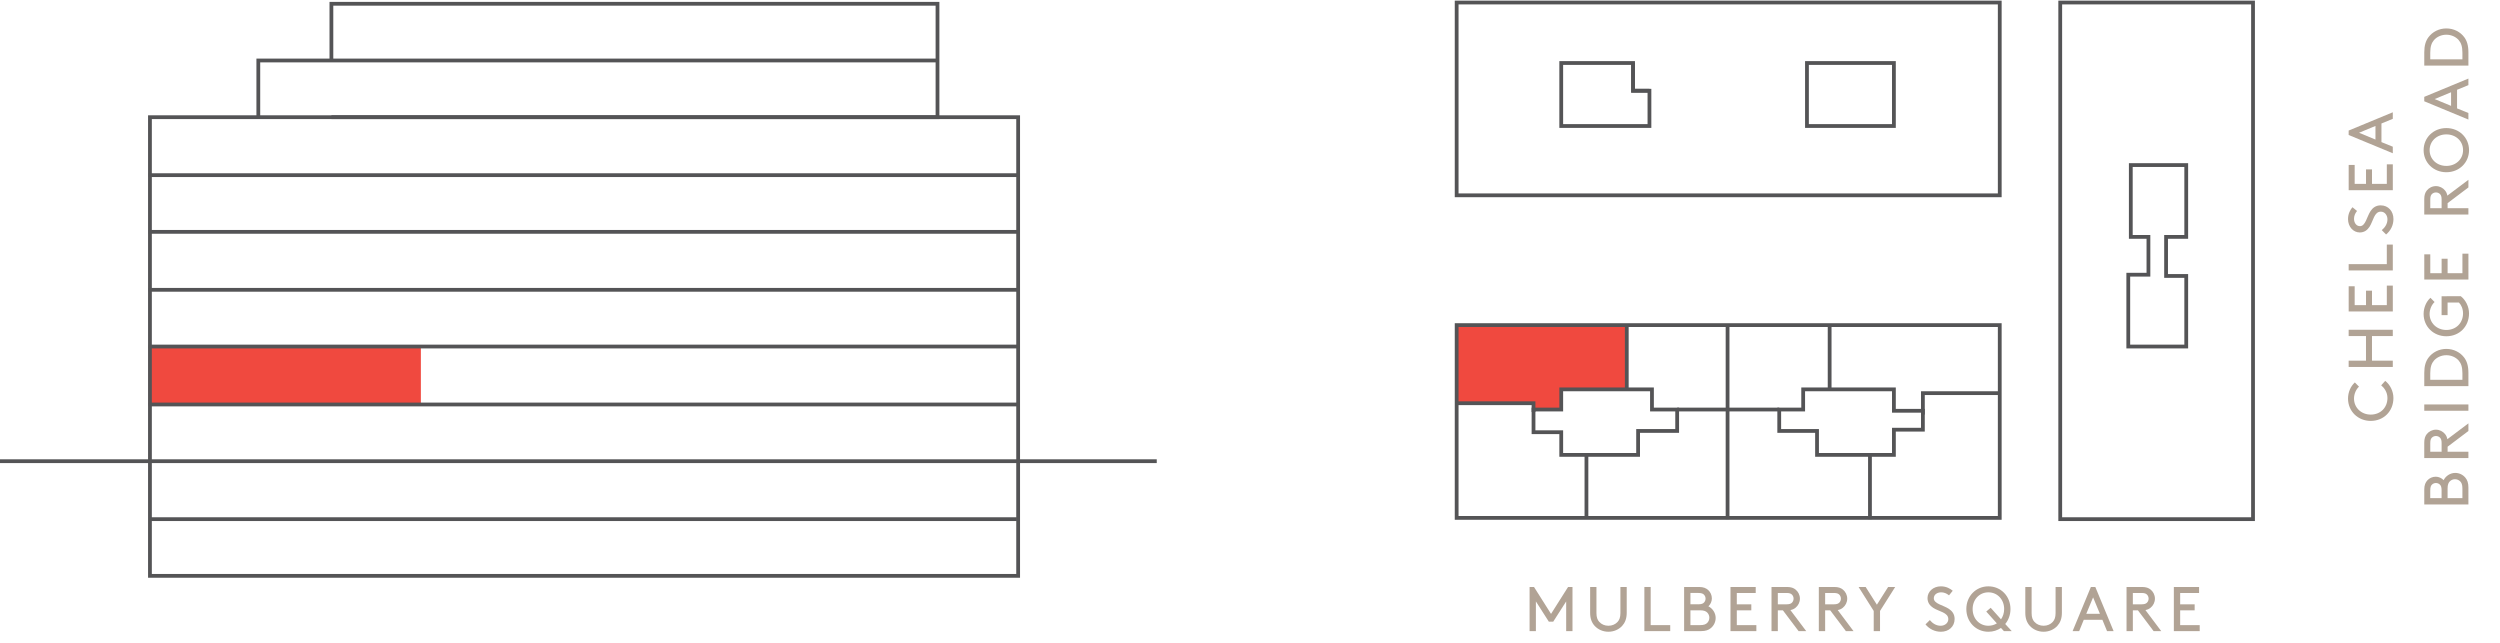 <?xml version="1.0" encoding="utf-8"?>
<!-- Generator: Adobe Illustrator 27.6.1, SVG Export Plug-In . SVG Version: 6.00 Build 0)  -->
<svg version="1.1" id="Layer_1" xmlns="http://www.w3.org/2000/svg" xmlns:xlink="http://www.w3.org/1999/xlink" x="0px" y="0px"
	 viewBox="0 0 198.4 51" style="enable-background:new 0 0 198.4 51;" xml:space="preserve">
<style type="text/css">
	.st0{display:none;}
	.st1{display:inline;opacity:0.3;}
	.st2{fill:#F0493F;}
	.st3{display:inline;fill-rule:evenodd;clip-rule:evenodd;fill:#F0493F;}
	.st4{fill-rule:evenodd;clip-rule:evenodd;fill:#F0493F;}
	.st5{fill:none;stroke:#545456;stroke-width:0.3;stroke-miterlimit:10;}
	.st6{fill:#B1A395;}
</style>
<g id="Layer_7" class="st0">
	<g id="_x36_0AZ3x_1_" class="st1">
	</g>
</g>
<g id="_x31_3">
	<rect x="11.8" y="27.5" class="st2" width="21.6" height="4.6"/>
</g>
<g id="Plan_12" class="st0">
	<polygon class="st3" points="115.6,32 121.7,32 121.7,34.3 123.9,34.3 123.9,36.1 125.9,36.1 
		125.9,41.1 115.6,41.1 	"/>
</g>
<g id="Plan_13">
	<polygon class="st4" points="115.6,32 121.7,32 121.7,32.5 123.9,32.5 123.9,30.9 129.1,30.9 
		129.1,25.8 115.6,25.8 	"/>
</g>
<g id="Plan_14" class="st0">
	<polygon class="st3" points="129.1,25.8 137.1,25.8 137.1,32.5 131.1,32.5 131.1,30.9 
		129.1,30.9 	"/>
</g>
<g id="Plan_15_1_" class="st0">
	<polygon class="st3" points="137.1,32.5 137.1,25.8 145.2,25.8 145.2,30.9 143,30.9 143,32.5 	"/>
</g>
<g id="Plan_16" class="st0">
	<polygon class="st3" points="145.2,30.9 150.3,30.9 150.3,32.6 152.6,32.6 152.6,31.2 158.7,31.2 
		158.7,25.8 145.2,25.8 	"/>
</g>
<g id="Plan_17" class="st0">
	<polygon class="st3" points="148.4,41.2 148.4,36.1 150.3,36.1 150.3,34.1 152.6,34.1 
		152.6,31.2 158.7,31.2 158.7,41.1 	"/>
</g>
<g id="Plan_18" class="st0">
	<polyline class="st3" points="148.4,41.2 148.4,36.1 144.2,36.1 144.2,34.2 141.2,34.2 
		141.2,32.5 137.1,32.5 137.1,41.2 148.2,41.2 	"/>
</g>
<g id="Layer_19" class="st0">
	<polygon class="st3" points="125.9,41.1 137.1,41.1 137.1,32.5 133.1,32.5 133.1,34.1 
		130,34.1 130,36.2 125.9,36.2 	"/>
</g>
<g id="Elevation">
	<g id="Layer_6">
	</g>
	<rect x="11.9" y="9.3" class="st5" width="68.9" height="36.4"/>
	<polyline class="st5" points="26.3,4.8 26.3,0.3 74.4,0.3 74.4,9.3 26.3,9.3 	"/>
	<polyline class="st5" points="74.4,4.8 20.5,4.8 20.5,9.3 	"/>
	<line class="st5" x1="11.8" y1="13.9" x2="80.8" y2="13.9"/>
	<line class="st5" x1="11.8" y1="18.4" x2="80.8" y2="18.4"/>
	<line class="st5" x1="11.8" y1="23" x2="80.8" y2="23"/>
	<line class="st5" x1="11.8" y1="27.5" x2="80.8" y2="27.5"/>
	<line class="st5" x1="11.8" y1="32.1" x2="80.8" y2="32.1"/>
	<line class="st5" x1="0" y1="36.6" x2="91.8" y2="36.6"/>
	<line class="st5" x1="11.9" y1="41.2" x2="80.7" y2="41.2"/>
</g>
<g id="Core_x2F_divides">
	<polygon class="st5" points="168.9,27.5 168.9,21.8 170.5,21.8 170.5,18.8 169.1,18.8 
		169.1,13.1 173.5,13.1 173.5,18.8 171.9,18.8 171.9,21.9 173.5,21.9 173.5,27.5 	"/>
	<rect x="143.4" y="5" class="st5" width="6.9" height="5"/>
	<g>
		<polygon class="st5" points="129.6,5 123.9,5 123.9,10 130.9,10 130.9,7.2 
			129.6,7.2 		"/>
		<path class="st5" d="M129.6,5"/>
		<polyline class="st5" points="129.6,5 129.6,7.2 130.9,7.2 		"/>
	</g>
	<g>
		<polygon class="st5" points="150.3,32.6 150.3,30.9 143.1,30.9 143.1,32.5 141.2,32.5 
			141.2,34.2 144.2,34.2 144.2,36.1 150.3,36.1 150.3,34.1 152.6,34.1 152.6,32.6 		"/>
		<polygon class="st5" points="131.1,32.5 131.1,30.9 123.9,30.9 123.9,32.5 121.7,32.5 
			121.7,34.3 123.9,34.3 123.9,36.1 130,36.1 130,34.2 133.1,34.2 133.1,32.5 		"/>
	</g>
	<polyline class="st5" points="121.7,32.7 121.7,32 115.6,32 	"/>
	<line class="st5" x1="125.9" y1="41.1" x2="125.9" y2="36.1"/>
	<line class="st5" x1="129.1" y1="30.9" x2="129.1" y2="25.8"/>
	<line class="st5" x1="133.1" y1="32.5" x2="141.2" y2="32.5"/>
	<line class="st5" x1="137.1" y1="25.8" x2="137.1" y2="41.2"/>
	<line class="st5" x1="145.2" y1="30.9" x2="145.2" y2="25.8"/>
	<polyline class="st5" points="152.6,32.9 152.6,31.2 158.7,31.2 	"/>
	<line class="st5" x1="148.4" y1="36.1" x2="148.4" y2="41.2"/>
</g>
<g id="Layer_16">
	<rect x="115.6" y="0.2" class="st5" width="43.1" height="15.3"/>
	<rect x="115.6" y="25.8" class="st5" width="43.1" height="15.3"/>
	<rect x="163.5" y="0.2" class="st5" width="15.3" height="41"/>
</g>
<g>
	<path class="st6" d="M123.265,49.334h-0.351l-1.026-1.606v2.357h-0.5v-3.503h0.351l1.351,2.137
		l1.352-2.137h0.351v3.503h-0.501v-2.357L123.265,49.334z"/>
	<path class="st6" d="M126.558,49.675c-0.226-0.245-0.365-0.57-0.365-1.041v-2.052h0.501v2.077
		c0,0.33,0.08,0.535,0.22,0.69c0.175,0.195,0.436,0.311,0.73,0.311
		c0.296,0,0.556-0.115,0.731-0.311c0.14-0.155,0.22-0.36,0.22-0.69v-2.077h0.501v2.052
		c0,0.471-0.141,0.796-0.366,1.041c-0.265,0.285-0.655,0.46-1.086,0.46
		S126.823,49.96,126.558,49.675z"/>
	<path class="st6" d="M130.998,49.61h1.551v0.476h-2.052v-3.503h0.501V49.61z"/>
	<path class="st6" d="M133.652,50.085v-3.503h1.191c0.34,0,0.556,0.095,0.721,0.245
		c0.18,0.165,0.29,0.405,0.29,0.665c0,0.24-0.11,0.471-0.275,0.626
		c0.331,0.165,0.576,0.525,0.576,0.921c0,0.325-0.15,0.621-0.386,0.811
		c-0.18,0.15-0.41,0.235-0.766,0.235H133.652z M134.754,47.958c0.28,0,0.4-0.055,0.48-0.146
		c0.075-0.08,0.12-0.185,0.12-0.305s-0.045-0.226-0.12-0.306
		c-0.08-0.09-0.2-0.145-0.48-0.145h-0.601v0.9H134.754z M134.914,49.61
		c0.315,0,0.465-0.069,0.575-0.18c0.101-0.105,0.165-0.25,0.165-0.41s-0.064-0.301-0.165-0.406
		c-0.11-0.109-0.26-0.18-0.575-0.18h-0.761v1.176H134.914z"/>
	<path class="st6" d="M138.984,47.958v0.476h-1.151v1.176h1.552v0.476h-2.053v-3.503h2.002v0.476h-1.501
		v0.9H138.984z"/>
	<path class="st6" d="M141.088,48.434v1.651h-0.501v-3.503h1.227c0.32,0,0.521,0.075,0.681,0.205
		c0.21,0.17,0.346,0.431,0.346,0.721s-0.136,0.551-0.346,0.721c-0.11,0.09-0.235,0.155-0.41,0.185
		l1.256,1.672h-0.605l-1.246-1.651H141.088z M141.788,47.958c0.226,0,0.341-0.05,0.421-0.13
		s0.13-0.195,0.13-0.32s-0.05-0.24-0.13-0.32s-0.195-0.13-0.421-0.13h-0.7v0.9H141.788z"/>
	<path class="st6" d="M144.843,48.434v1.651h-0.501v-3.503h1.227c0.32,0,0.521,0.075,0.681,0.205
		c0.21,0.17,0.345,0.431,0.345,0.721s-0.135,0.551-0.345,0.721
		c-0.11,0.09-0.235,0.155-0.41,0.185l1.256,1.672h-0.605l-1.246-1.651H144.843z M145.543,47.958
		c0.226,0,0.341-0.05,0.421-0.13s0.13-0.195,0.13-0.32s-0.05-0.24-0.13-0.32
		s-0.195-0.13-0.421-0.13h-0.7v0.9H145.543z"/>
	<path class="st6" d="M149.199,48.484v1.602h-0.501v-1.602l-1.201-1.901h0.561l0.892,1.406l0.891-1.406
		h0.561L149.199,48.484z"/>
	<path class="st6" d="M153.152,49.209c0.205,0.251,0.496,0.451,0.856,0.451
		c0.325,0,0.61-0.211,0.61-0.526c0-0.535-0.74-0.595-1.206-0.9
		c-0.25-0.165-0.445-0.405-0.445-0.771c0-0.511,0.45-0.932,1.061-0.932
		c0.445,0,0.756,0.195,0.941,0.351l-0.296,0.365c-0.189-0.16-0.405-0.24-0.625-0.24
		c-0.291,0-0.581,0.165-0.581,0.471c0,0.445,0.746,0.541,1.196,0.841
		c0.235,0.155,0.455,0.4,0.455,0.801c0,0.615-0.475,1.016-1.086,1.016
		c-0.48,0-0.916-0.21-1.226-0.585L153.152,49.209z"/>
	<path class="st6" d="M157.799,46.532c0.991,0,1.752,0.781,1.752,1.802c0,0.461-0.155,0.871-0.416,1.187
		l0.516,0.565h-0.62l-0.235-0.255c-0.28,0.195-0.621,0.305-0.996,0.305
		c-0.991,0-1.752-0.78-1.752-1.802C156.047,47.313,156.808,46.532,157.799,46.532z M157.799,49.66
		c0.25,0,0.48-0.07,0.671-0.19l-0.841-0.937l0.351-0.3l0.82,0.916
		c0.155-0.221,0.25-0.501,0.25-0.816c0-0.755-0.535-1.326-1.251-1.326s-1.251,0.571-1.251,1.326
		C156.548,49.094,157.083,49.66,157.799,49.66z"/>
	<path class="st6" d="M161.093,49.675c-0.226-0.245-0.365-0.57-0.365-1.041v-2.052h0.501v2.077
		c0,0.33,0.08,0.535,0.22,0.69c0.175,0.195,0.436,0.311,0.73,0.311
		c0.296,0,0.556-0.115,0.731-0.311c0.14-0.155,0.22-0.36,0.22-0.69v-2.077h0.501v2.052
		c0,0.471-0.141,0.796-0.366,1.041c-0.265,0.285-0.655,0.46-1.086,0.46S161.358,49.96,161.093,49.675
		z"/>
	<path class="st6" d="M166.845,49.185h-1.477l-0.365,0.9h-0.521l1.451-3.503h0.351l1.451,3.503h-0.521
		L166.845,49.185z M165.568,48.709h1.081l-0.541-1.302L165.568,48.709z"/>
	<path class="st6" d="M169.263,48.434v1.651h-0.501v-3.503h1.227c0.32,0,0.521,0.075,0.681,0.205
		c0.21,0.17,0.345,0.431,0.345,0.721s-0.135,0.551-0.345,0.721
		c-0.11,0.09-0.235,0.155-0.41,0.185l1.256,1.672h-0.605l-1.246-1.651H169.263z M169.963,47.958
		c0.226,0,0.341-0.05,0.421-0.13s0.13-0.195,0.13-0.32s-0.05-0.24-0.13-0.32
		s-0.195-0.13-0.421-0.13h-0.7v0.9H169.963z"/>
	<path class="st6" d="M174.168,47.958v0.476h-1.15v1.176h1.551v0.476h-2.052v-3.503h2.002v0.476h-1.501
		v0.9H174.168z"/>
</g>
<g>
	<path class="st6" d="M186.339,31.631c0-0.501,0.206-0.976,0.541-1.281l0.33,0.335
		c-0.225,0.205-0.396,0.57-0.396,0.946c0,0.716,0.571,1.271,1.326,1.271
		c0.791,0,1.327-0.57,1.327-1.315c0-0.471-0.261-0.812-0.496-1.007l0.32-0.354
		c0.386,0.3,0.65,0.82,0.65,1.361c0,1.046-0.766,1.816-1.802,1.816
		C187.13,33.403,186.339,32.642,186.339,31.631z"/>
	<path class="st6" d="M188.241,26.67v1.952h1.651v0.5h-3.503v-0.5h1.376v-1.952h-1.376v-0.5h3.503v0.5
		H188.241z"/>
	<path class="st6" d="M187.766,23.066h0.476v1.151h1.176v-1.551h0.476v2.052h-3.503V22.716h0.476v1.501
		h0.9V23.066z"/>
	<path class="st6" d="M189.417,20.962v-1.552h0.476v2.052h-3.503v-0.5H189.417z"/>
	<path class="st6" d="M189.017,18.263c0.251-0.205,0.451-0.496,0.451-0.856
		c0-0.325-0.211-0.61-0.526-0.61c-0.535,0-0.595,0.74-0.9,1.206
		c-0.165,0.25-0.405,0.445-0.771,0.445c-0.511,0-0.932-0.45-0.932-1.061
		c0-0.445,0.195-0.756,0.351-0.941l0.365,0.296c-0.16,0.189-0.24,0.405-0.24,0.625
		c0,0.291,0.165,0.581,0.471,0.581c0.445,0,0.541-0.746,0.841-1.196
		c0.155-0.235,0.4-0.455,0.801-0.455c0.615,0,1.016,0.475,1.016,1.086
		c0,0.48-0.21,0.916-0.585,1.226L189.017,18.263z"/>
	<path class="st6" d="M187.766,13.441h0.476v1.151h1.176v-1.552h0.476v2.053h-3.503V13.091h0.476v1.501
		h0.9V13.441z"/>
	<path class="st6" d="M188.992,9.8v1.477l0.9,0.365v0.521l-3.503-1.451v-0.351l3.503-1.451v0.521
		L188.992,9.8z M188.517,11.076V9.995l-1.302,0.541L188.517,11.076z"/>
	<path class="st6" d="M195.893,40.033h-3.503v-1.191c0-0.34,0.095-0.556,0.245-0.721
		c0.165-0.18,0.405-0.29,0.665-0.29c0.24,0,0.471,0.11,0.626,0.274
		c0.165-0.33,0.525-0.575,0.921-0.575c0.325,0,0.621,0.15,0.811,0.386
		c0.15,0.18,0.235,0.41,0.235,0.766V40.033z M193.766,38.931c0-0.28-0.055-0.4-0.146-0.48
		c-0.08-0.074-0.185-0.12-0.305-0.12s-0.226,0.046-0.306,0.12
		c-0.09,0.08-0.145,0.2-0.145,0.48v0.601h0.9V38.931z M195.417,38.771
		c0-0.314-0.069-0.465-0.18-0.575c-0.105-0.101-0.25-0.165-0.41-0.165s-0.301,0.064-0.406,0.165
		c-0.109,0.11-0.18,0.261-0.18,0.575v0.761h1.176V38.771z"/>
	<path class="st6" d="M194.241,35.852h1.651v0.5h-3.503v-1.226c0-0.32,0.075-0.521,0.205-0.682
		c0.17-0.209,0.431-0.345,0.721-0.345s0.551,0.136,0.721,0.345c0.09,0.111,0.155,0.236,0.185,0.411
		l1.672-1.257v0.605l-1.651,1.247V35.852z M193.766,35.151c0-0.226-0.05-0.34-0.13-0.42
		s-0.195-0.13-0.32-0.13s-0.24,0.05-0.32,0.13s-0.13,0.194-0.13,0.42v0.701h0.9V35.151z"
		/>
	<path class="st6" d="M192.39,32.597v-0.5h3.503v0.5H192.39z"/>
	<path class="st6" d="M195.893,30.642h-3.503V29.591c0-0.556,0.12-0.916,0.33-1.201
		c0.32-0.431,0.841-0.701,1.421-0.701c0.581,0,1.102,0.266,1.422,0.696
		c0.21,0.285,0.33,0.65,0.33,1.206V30.642z M193.16,28.615c-0.19,0.221-0.295,0.512-0.295,1.002
		v0.525h2.552V29.616c0-0.49-0.104-0.781-0.295-1.002c-0.235-0.265-0.591-0.425-0.981-0.425
		C193.751,28.19,193.396,28.35,193.16,28.615z"/>
	<path class="st6" d="M195.292,23.509c0.381,0.301,0.65,0.821,0.65,1.361
		c0,1.046-0.766,1.816-1.802,1.816c-1.011,0-1.802-0.76-1.802-1.771c0-0.5,0.206-0.976,0.541-1.281
		l0.33,0.335c-0.225,0.205-0.396,0.57-0.396,0.946c0,0.715,0.571,1.271,1.326,1.271
		c0.791,0,1.327-0.57,1.327-1.316c0-0.37-0.141-0.675-0.326-0.86h-0.9v1.001h-0.476v-1.502
		H195.292z"/>
	<path class="st6" d="M193.766,20.531h0.476v1.151h1.176v-1.552h0.476v2.053h-3.503v-2.002h0.476v1.501
		h0.9V20.531z"/>
	<path class="st6" d="M194.241,16.522h1.651v0.501h-3.503v-1.227c0-0.32,0.075-0.521,0.205-0.681
		c0.17-0.21,0.431-0.345,0.721-0.345s0.551,0.135,0.721,0.345c0.09,0.11,0.155,0.235,0.185,0.41
		l1.672-1.256v0.605l-1.651,1.246V16.522z M193.766,15.822c0-0.226-0.05-0.341-0.13-0.421
		s-0.195-0.13-0.32-0.13s-0.24,0.05-0.32,0.13s-0.13,0.195-0.13,0.421v0.7h0.9V15.822z"/>
	<path class="st6" d="M192.339,11.916c0-0.991,0.781-1.752,1.802-1.752c1.021,0,1.802,0.761,1.802,1.752
		s-0.78,1.752-1.802,1.752C193.12,13.668,192.339,12.908,192.339,11.916z M195.468,11.916
		c0-0.716-0.566-1.251-1.327-1.251c-0.755,0-1.326,0.535-1.326,1.251s0.571,1.251,1.326,1.251
		C194.901,13.167,195.468,12.632,195.468,11.916z"/>
	<path class="st6" d="M194.992,7.125v1.477l0.9,0.365v0.521l-3.503-1.451V7.686l3.503-1.451v0.521
		L194.992,7.125z M194.517,8.402V7.321l-1.302,0.541L194.517,8.402z"/>
	<path class="st6" d="M195.893,5.208h-3.503V4.158c0-0.556,0.12-0.916,0.33-1.201
		c0.32-0.431,0.841-0.701,1.421-0.701c0.581,0,1.102,0.266,1.422,0.695
		c0.21,0.285,0.33,0.651,0.33,1.207V5.208z M193.16,3.181c-0.19,0.221-0.295,0.511-0.295,1.001
		v0.525h2.552V4.182c0-0.49-0.104-0.78-0.295-1.001c-0.235-0.266-0.591-0.426-0.981-0.426
		C193.751,2.755,193.396,2.915,193.16,3.181z"/>
</g>
</svg>
